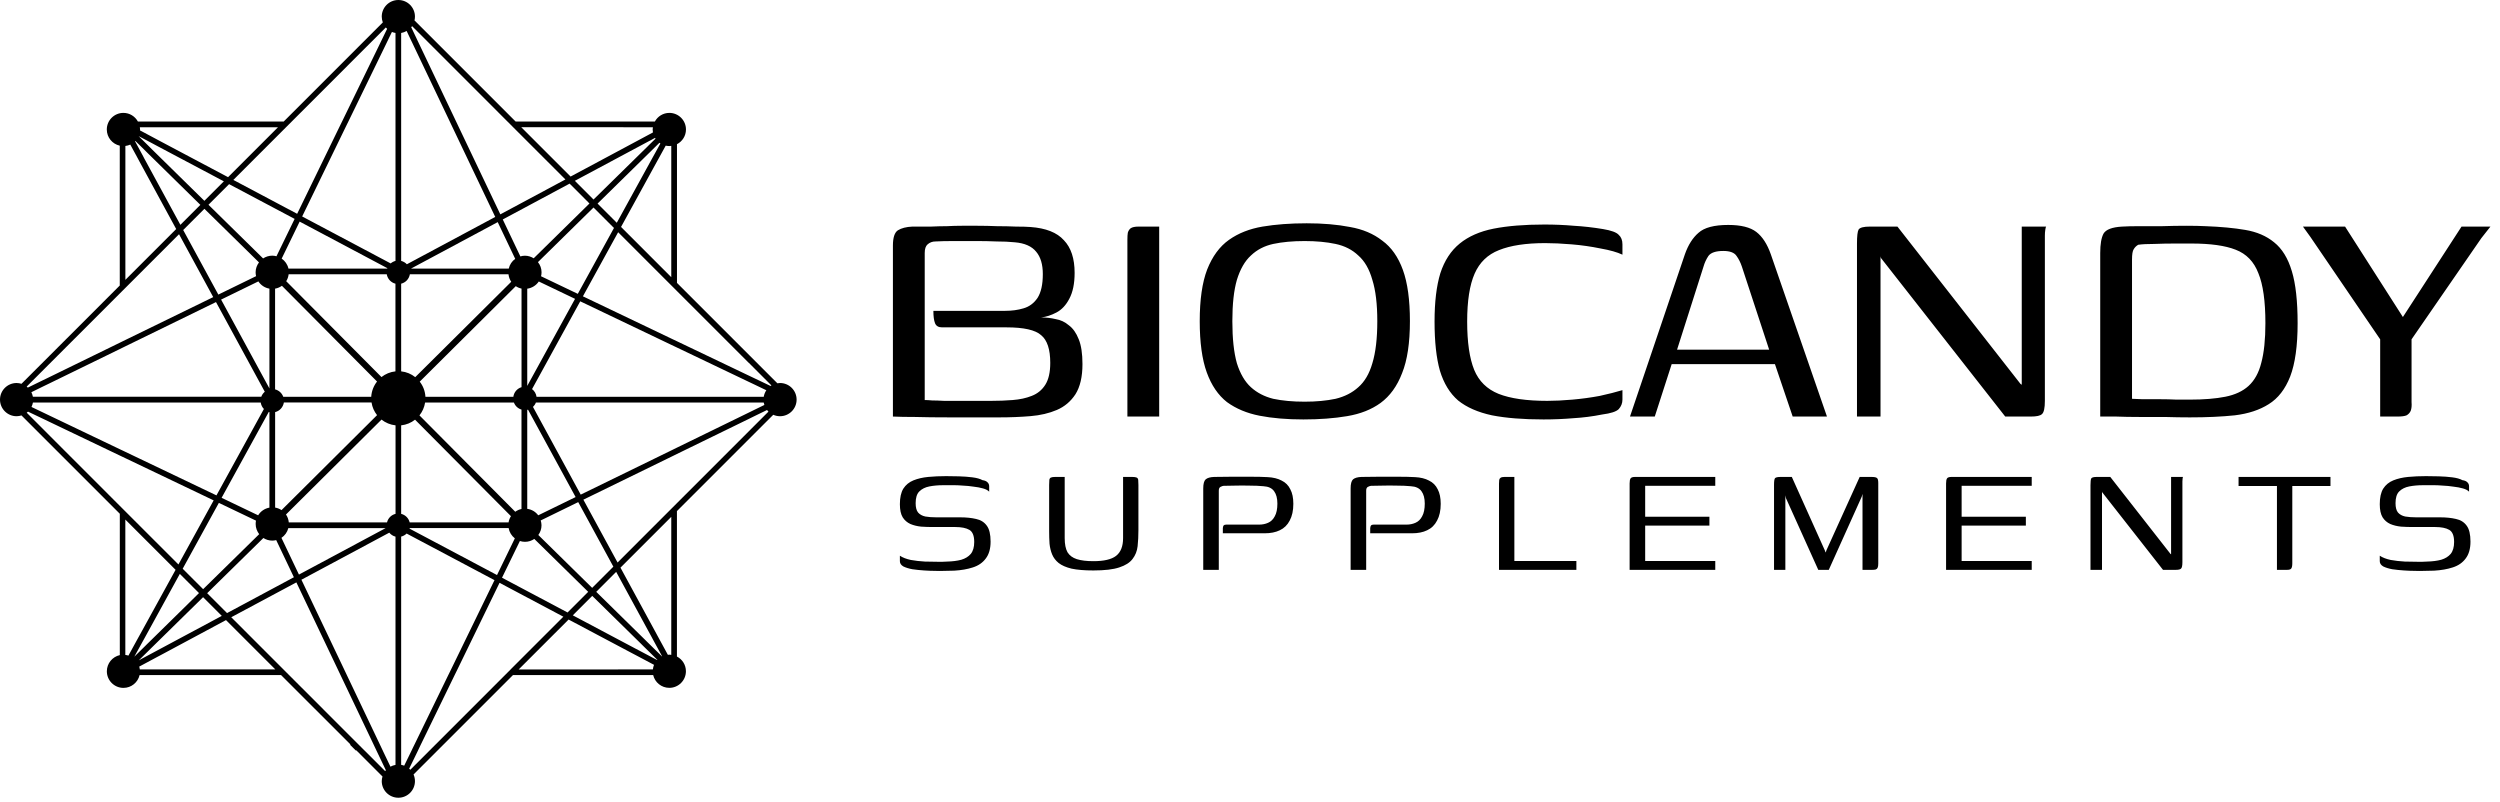 <svg width="212" height="68" viewBox="0 0 212 68" fill="none" xmlns="http://www.w3.org/2000/svg">
<path d="M84.754 35.394C83.144 35.394 81.743 35.394 80.552 35.394C79.385 35.394 78.404 35.382 77.611 35.359C76.84 35.359 76.21 35.347 75.719 35.324V20.826C75.719 20.149 75.86 19.717 76.14 19.53C76.443 19.343 76.852 19.238 77.365 19.215C77.926 19.215 78.451 19.215 78.941 19.215C79.432 19.192 79.887 19.18 80.307 19.18C80.727 19.157 81.147 19.145 81.568 19.145C81.988 19.145 82.432 19.145 82.898 19.145C83.435 19.145 83.984 19.157 84.544 19.18C85.105 19.18 85.642 19.192 86.155 19.215C86.669 19.215 87.077 19.227 87.381 19.25C88.688 19.343 89.634 19.717 90.218 20.371C90.825 21.001 91.128 21.923 91.128 23.137C91.128 24.048 90.976 24.783 90.673 25.343C90.393 25.88 90.031 26.265 89.587 26.499C89.144 26.732 88.712 26.872 88.291 26.919C88.712 26.919 89.12 26.966 89.517 27.059C89.937 27.129 90.311 27.304 90.638 27.585C90.988 27.841 91.268 28.238 91.478 28.775C91.688 29.289 91.793 29.989 91.793 30.876C91.793 31.95 91.595 32.802 91.198 33.433C90.801 34.04 90.276 34.483 89.622 34.764C88.969 35.044 88.221 35.219 87.381 35.289C86.54 35.359 85.665 35.394 84.754 35.394ZM84.054 33.993C84.684 33.993 85.291 33.97 85.875 33.923C86.482 33.876 87.019 33.76 87.486 33.573C87.976 33.386 88.362 33.071 88.642 32.627C88.922 32.184 89.062 31.565 89.062 30.771C89.062 29.627 88.805 28.845 88.291 28.425C87.801 27.982 86.821 27.76 85.35 27.76H79.887C79.583 27.76 79.385 27.643 79.291 27.41C79.198 27.176 79.151 26.826 79.151 26.359H85.245C85.805 26.359 86.319 26.289 86.786 26.149C87.276 26.009 87.673 25.717 87.976 25.273C88.28 24.806 88.431 24.129 88.431 23.242C88.431 22.425 88.245 21.795 87.871 21.351C87.498 20.884 86.891 20.616 86.05 20.546C85.583 20.499 85.07 20.476 84.509 20.476C83.949 20.452 83.4 20.441 82.864 20.441C82.163 20.441 81.498 20.441 80.867 20.441C80.26 20.441 79.747 20.452 79.326 20.476C79.07 20.476 78.848 20.557 78.661 20.721C78.498 20.861 78.416 21.106 78.416 21.456V33.923C78.579 33.923 78.79 33.935 79.046 33.958C79.326 33.958 79.665 33.97 80.062 33.993C80.482 33.993 81.007 33.993 81.638 33.993C82.291 33.993 83.097 33.993 84.054 33.993ZM95.603 35.324C95.603 32.826 95.603 30.328 95.603 27.83C95.603 25.332 95.603 22.834 95.603 20.336C95.603 20.079 95.614 19.88 95.638 19.74C95.684 19.577 95.766 19.448 95.883 19.355C96.023 19.262 96.245 19.215 96.548 19.215H98.299V35.324H95.603ZM110.526 35.569C109.126 35.569 107.888 35.464 106.814 35.254C105.74 35.044 104.818 34.658 104.048 34.098C103.301 33.514 102.729 32.674 102.332 31.577C101.935 30.48 101.737 29.032 101.737 27.234C101.737 25.413 101.947 23.954 102.367 22.857C102.811 21.736 103.429 20.896 104.223 20.336C105.017 19.775 105.962 19.402 107.06 19.215C108.18 19.028 109.429 18.935 110.807 18.935C112.184 18.935 113.41 19.04 114.484 19.25C115.558 19.437 116.468 19.822 117.215 20.406C117.986 20.966 118.569 21.795 118.966 22.892C119.363 23.989 119.561 25.437 119.561 27.234C119.561 29.079 119.34 30.549 118.896 31.647C118.476 32.744 117.869 33.584 117.075 34.168C116.305 34.728 115.359 35.102 114.238 35.289C113.141 35.476 111.904 35.569 110.526 35.569ZM110.632 34.063C111.612 34.063 112.488 33.981 113.258 33.818C114.028 33.631 114.67 33.304 115.184 32.837C115.721 32.37 116.118 31.694 116.375 30.806C116.655 29.896 116.795 28.705 116.795 27.234C116.795 25.787 116.655 24.62 116.375 23.733C116.118 22.822 115.721 22.133 115.184 21.666C114.67 21.176 114.028 20.849 113.258 20.686C112.488 20.522 111.612 20.441 110.632 20.441C109.628 20.441 108.74 20.522 107.97 20.686C107.223 20.849 106.593 21.176 106.079 21.666C105.565 22.133 105.169 22.822 104.888 23.733C104.632 24.62 104.503 25.787 104.503 27.234C104.503 28.705 104.632 29.896 104.888 30.806C105.169 31.694 105.565 32.37 106.079 32.837C106.593 33.304 107.223 33.631 107.97 33.818C108.74 33.981 109.628 34.063 110.632 34.063ZM121.65 27.269C121.65 25.612 121.813 24.246 122.14 23.172C122.49 22.098 123.039 21.258 123.786 20.651C124.533 20.044 125.49 19.623 126.657 19.39C127.848 19.157 129.284 19.04 130.965 19.04C131.829 19.04 132.657 19.075 133.451 19.145C134.268 19.192 135.097 19.285 135.938 19.425C136.638 19.542 137.081 19.705 137.268 19.915C137.478 20.102 137.583 20.371 137.583 20.721V21.596C137.14 21.386 136.521 21.211 135.727 21.071C134.934 20.908 134.117 20.791 133.276 20.721C132.436 20.651 131.689 20.616 131.035 20.616C129.401 20.616 128.093 20.814 127.113 21.211C126.155 21.585 125.467 22.25 125.047 23.207C124.626 24.164 124.416 25.518 124.416 27.269C124.416 29.02 124.615 30.386 125.012 31.367C125.408 32.324 126.097 33.001 127.078 33.398C128.082 33.795 129.459 33.993 131.21 33.993C131.84 33.993 132.552 33.958 133.346 33.888C134.14 33.818 134.91 33.713 135.657 33.573C136.404 33.409 137.046 33.246 137.583 33.083V33.888C137.583 34.191 137.478 34.46 137.268 34.694C137.058 34.904 136.591 35.055 135.867 35.149C135.05 35.312 134.233 35.417 133.416 35.464C132.599 35.534 131.759 35.569 130.895 35.569C129.167 35.569 127.708 35.452 126.517 35.219C125.327 34.962 124.37 34.542 123.646 33.958C122.945 33.351 122.432 32.511 122.105 31.437C121.801 30.363 121.65 28.974 121.65 27.269ZM138.223 35.324L142.88 21.561C143.16 20.767 143.545 20.16 144.036 19.74C144.526 19.297 145.366 19.075 146.557 19.075C147.631 19.075 148.425 19.273 148.938 19.67C149.452 20.067 149.861 20.698 150.164 21.561L154.927 35.324H152.02L150.514 30.876H141.759L140.324 35.324H138.223ZM142.215 29.651H150.024L147.713 22.612C147.596 22.262 147.444 21.958 147.257 21.701C147.071 21.421 146.697 21.281 146.137 21.281C145.507 21.281 145.086 21.421 144.876 21.701C144.689 21.982 144.549 22.285 144.456 22.612L142.215 29.651ZM157.472 35.324V20.651C157.472 20.02 157.518 19.623 157.612 19.46C157.728 19.297 158.044 19.215 158.557 19.215H160.903L171.339 32.557L171.444 32.627V19.215H173.51C173.487 19.238 173.464 19.332 173.44 19.495C173.417 19.635 173.405 19.799 173.405 19.985C173.405 20.149 173.405 20.312 173.405 20.476V33.993C173.405 34.6 173.324 34.974 173.16 35.114C173.02 35.254 172.705 35.324 172.215 35.324H170.044L159.503 21.876L159.468 21.736V35.324H157.472ZM194.838 27.41C194.838 29.324 194.628 30.83 194.208 31.927C193.787 33.001 193.18 33.783 192.387 34.273C191.616 34.764 190.659 35.079 189.515 35.219C188.394 35.336 187.122 35.394 185.698 35.394C185.021 35.394 184.309 35.382 183.562 35.359C182.838 35.359 182.114 35.359 181.391 35.359C180.69 35.359 180.048 35.347 179.464 35.324C178.904 35.324 178.449 35.324 178.099 35.324V21.456C178.099 20.709 178.192 20.16 178.379 19.81C178.589 19.46 179.114 19.262 179.955 19.215C180.328 19.192 180.819 19.18 181.426 19.18C182.033 19.18 182.675 19.18 183.352 19.18C184.052 19.157 184.729 19.145 185.383 19.145C186.036 19.145 186.585 19.157 187.029 19.18C188.313 19.227 189.433 19.332 190.39 19.495C191.371 19.659 192.188 20.009 192.842 20.546C193.519 21.083 194.021 21.9 194.348 22.997C194.675 24.071 194.838 25.542 194.838 27.41ZM180.795 33.818C180.959 33.818 181.25 33.83 181.671 33.853C182.114 33.853 182.593 33.853 183.106 33.853C183.62 33.853 184.11 33.865 184.577 33.888C185.068 33.888 185.441 33.888 185.698 33.888C186.889 33.888 187.892 33.806 188.71 33.643C189.527 33.48 190.18 33.176 190.671 32.732C191.184 32.266 191.546 31.612 191.756 30.771C191.99 29.907 192.106 28.787 192.106 27.41C192.106 25.542 191.908 24.129 191.511 23.172C191.138 22.192 190.496 21.526 189.585 21.176C188.698 20.826 187.449 20.651 185.838 20.651C185.511 20.651 185.044 20.651 184.437 20.651C183.854 20.651 183.27 20.662 182.686 20.686C182.103 20.686 181.647 20.709 181.321 20.756C181.157 20.849 181.029 20.978 180.935 21.141C180.842 21.281 180.795 21.573 180.795 22.017V33.818ZM201.839 35.324V28.775L195.921 20.09L195.29 19.215H198.862L203.765 26.884L208.738 19.215H211.189L210.418 20.195L204.5 28.775V34.098C204.524 34.402 204.5 34.647 204.43 34.834C204.36 34.997 204.243 35.125 204.08 35.219C203.917 35.289 203.66 35.324 203.31 35.324H201.839Z" fill="black"/>
<path d="M76.31 47.125C76.55 47.285 76.859 47.404 77.236 47.484C77.624 47.553 78.023 47.599 78.435 47.621C78.857 47.633 79.222 47.639 79.531 47.639C79.645 47.639 79.776 47.639 79.925 47.639C80.073 47.639 80.205 47.633 80.319 47.621C80.776 47.61 81.175 47.559 81.518 47.467C81.861 47.364 82.129 47.199 82.323 46.971C82.517 46.731 82.614 46.394 82.614 45.96C82.614 45.435 82.477 45.092 82.203 44.932C81.929 44.772 81.529 44.692 81.004 44.692C80.833 44.692 80.65 44.692 80.456 44.692C80.262 44.692 80.056 44.692 79.839 44.692C79.622 44.692 79.371 44.692 79.085 44.692C78.766 44.692 78.44 44.681 78.109 44.658C77.778 44.624 77.475 44.55 77.201 44.435C76.927 44.31 76.71 44.121 76.55 43.87C76.39 43.607 76.31 43.236 76.31 42.757C76.31 42.197 76.407 41.757 76.602 41.438C76.807 41.118 77.093 40.884 77.458 40.735C77.824 40.587 78.24 40.49 78.709 40.444C79.188 40.398 79.697 40.376 80.233 40.376C80.553 40.376 80.913 40.381 81.312 40.393C81.724 40.404 82.106 40.433 82.46 40.478C82.826 40.524 83.111 40.604 83.317 40.718C83.499 40.741 83.636 40.798 83.728 40.889C83.831 40.981 83.882 41.095 83.882 41.232C83.882 41.278 83.882 41.335 83.882 41.403C83.882 41.46 83.882 41.517 83.882 41.575C83.882 41.632 83.882 41.672 83.882 41.694C83.779 41.58 83.608 41.489 83.368 41.42C83.128 41.352 82.854 41.3 82.546 41.266C82.249 41.221 81.958 41.192 81.672 41.181C81.387 41.158 81.153 41.146 80.97 41.146H79.959C79.548 41.146 79.165 41.181 78.811 41.249C78.457 41.318 78.172 41.46 77.955 41.677C77.749 41.883 77.647 42.214 77.647 42.671C77.647 43.025 77.715 43.288 77.852 43.459C78.001 43.63 78.206 43.744 78.469 43.801C78.731 43.847 79.046 43.87 79.411 43.87C79.856 43.87 80.25 43.87 80.593 43.87C80.936 43.87 81.215 43.87 81.432 43.87C81.935 43.87 82.38 43.916 82.768 44.007C83.157 44.087 83.459 44.275 83.676 44.572C83.893 44.858 84.002 45.309 84.002 45.926C84.002 46.531 83.865 47.011 83.591 47.364C83.328 47.719 82.963 47.97 82.494 48.118C82.038 48.267 81.512 48.358 80.918 48.392C80.633 48.404 80.359 48.41 80.096 48.41C79.834 48.421 79.559 48.421 79.274 48.41C79.011 48.41 78.709 48.398 78.366 48.375C78.023 48.352 77.692 48.318 77.373 48.272C77.064 48.215 76.807 48.135 76.602 48.033C76.407 47.918 76.31 47.77 76.31 47.587V47.125ZM96.538 44.949C96.538 45.44 96.516 45.897 96.47 46.32C96.424 46.731 96.281 47.09 96.042 47.399C95.813 47.707 95.436 47.947 94.911 48.118C94.397 48.29 93.666 48.375 92.718 48.375C91.965 48.375 91.348 48.324 90.868 48.221C90.4 48.107 90.035 47.947 89.772 47.741C89.521 47.536 89.338 47.296 89.224 47.022C89.11 46.748 89.035 46.445 89.001 46.114C88.978 45.771 88.967 45.417 88.967 45.052V41.129C88.967 40.947 88.973 40.804 88.984 40.701C88.996 40.598 89.041 40.53 89.121 40.495C89.201 40.461 89.321 40.444 89.481 40.444H90.286V45.634C90.286 46.148 90.366 46.548 90.526 46.834C90.697 47.108 90.96 47.302 91.314 47.416C91.679 47.53 92.147 47.587 92.718 47.587C93.609 47.587 94.249 47.439 94.637 47.142C95.037 46.834 95.237 46.331 95.237 45.634V40.444H96.007C96.179 40.444 96.304 40.461 96.384 40.495C96.464 40.53 96.51 40.598 96.521 40.701C96.533 40.804 96.538 40.947 96.538 41.129V44.949ZM102.035 48.324C102.035 47.17 102.035 46.017 102.035 44.864C102.035 43.71 102.035 42.562 102.035 41.42C102.035 41.032 102.104 40.775 102.241 40.65C102.389 40.524 102.629 40.455 102.96 40.444C103.406 40.433 103.897 40.427 104.433 40.427C104.982 40.427 105.524 40.427 106.061 40.427C106.609 40.427 107.089 40.438 107.5 40.461C107.968 40.484 108.362 40.581 108.682 40.752C109.013 40.912 109.258 41.158 109.418 41.489C109.59 41.809 109.675 42.22 109.675 42.722C109.675 43.293 109.572 43.767 109.367 44.144C109.173 44.521 108.893 44.795 108.528 44.966C108.174 45.138 107.745 45.223 107.243 45.223C106.672 45.223 106.084 45.223 105.478 45.223C104.885 45.223 104.291 45.223 103.697 45.223C103.697 45.029 103.697 44.881 103.697 44.778C103.708 44.675 103.731 44.601 103.765 44.555C103.811 44.51 103.885 44.487 103.988 44.487C104.171 44.487 104.422 44.487 104.742 44.487C105.073 44.487 105.421 44.487 105.787 44.487C106.152 44.487 106.483 44.487 106.78 44.487C107.054 44.487 107.306 44.435 107.534 44.333C107.774 44.23 107.962 44.047 108.099 43.784C108.248 43.522 108.322 43.162 108.322 42.705C108.322 42.26 108.231 41.911 108.048 41.66C107.865 41.398 107.563 41.255 107.14 41.232C106.786 41.198 106.392 41.181 105.958 41.181C105.524 41.169 105.113 41.169 104.725 41.181C104.348 41.181 104.028 41.186 103.765 41.198C103.708 41.198 103.623 41.226 103.508 41.283C103.406 41.329 103.354 41.438 103.354 41.609C103.354 42.728 103.354 43.847 103.354 44.966C103.354 46.074 103.354 47.193 103.354 48.324H102.035ZM114.533 48.324C114.533 47.17 114.533 46.017 114.533 44.864C114.533 43.71 114.533 42.562 114.533 41.42C114.533 41.032 114.601 40.775 114.738 40.65C114.887 40.524 115.127 40.455 115.458 40.444C115.903 40.433 116.394 40.427 116.931 40.427C117.479 40.427 118.022 40.427 118.558 40.427C119.107 40.427 119.586 40.438 119.997 40.461C120.466 40.484 120.859 40.581 121.179 40.752C121.51 40.912 121.756 41.158 121.916 41.489C122.087 41.809 122.173 42.22 122.173 42.722C122.173 43.293 122.07 43.767 121.864 44.144C121.67 44.521 121.391 44.795 121.025 44.966C120.671 45.138 120.243 45.223 119.74 45.223C119.169 45.223 118.581 45.223 117.976 45.223C117.382 45.223 116.788 45.223 116.194 45.223C116.194 45.029 116.194 44.881 116.194 44.778C116.206 44.675 116.229 44.601 116.263 44.555C116.309 44.51 116.383 44.487 116.486 44.487C116.668 44.487 116.92 44.487 117.239 44.487C117.571 44.487 117.919 44.487 118.284 44.487C118.65 44.487 118.981 44.487 119.278 44.487C119.552 44.487 119.803 44.435 120.032 44.333C120.271 44.23 120.46 44.047 120.597 43.784C120.745 43.522 120.82 43.162 120.82 42.705C120.82 42.26 120.728 41.911 120.545 41.66C120.363 41.398 120.06 41.255 119.638 41.232C119.284 41.198 118.89 41.181 118.456 41.181C118.022 41.169 117.611 41.169 117.222 41.181C116.845 41.181 116.526 41.186 116.263 41.198C116.206 41.198 116.12 41.226 116.006 41.283C115.903 41.329 115.852 41.438 115.852 41.609C115.852 42.728 115.852 43.847 115.852 44.966C115.852 46.074 115.852 47.193 115.852 48.324H114.533ZM128.418 40.444V47.57H133.677V48.324H127.116V41.009C127.116 40.884 127.122 40.781 127.133 40.701C127.145 40.621 127.185 40.558 127.253 40.513C127.322 40.467 127.43 40.444 127.579 40.444H128.418ZM138.192 48.324V40.992C138.192 40.787 138.22 40.644 138.277 40.564C138.334 40.484 138.46 40.444 138.654 40.444H145.455V41.198H139.511V43.819H144.958V44.572H139.511V47.57H145.455V48.324H138.192ZM150.438 48.324V41.112C150.438 40.804 150.467 40.615 150.524 40.547C150.592 40.478 150.752 40.444 151.004 40.444H151.946L154.772 46.731L154.806 46.851L154.841 46.799L154.875 46.679L157.701 40.444H158.695C158.935 40.444 159.089 40.473 159.157 40.53C159.237 40.575 159.277 40.718 159.277 40.958V47.793C159.277 47.953 159.26 48.067 159.226 48.135C159.203 48.204 159.152 48.255 159.072 48.29C159.003 48.312 158.895 48.324 158.746 48.324H157.941V41.883L157.873 42.123L155.08 48.324H154.19L151.449 42.243L151.398 42.003V48.324H150.438ZM165.027 48.324V40.992C165.027 40.787 165.055 40.644 165.112 40.564C165.17 40.484 165.295 40.444 165.489 40.444H172.29V41.198H166.346V43.819H171.793V44.572H166.346V47.57H172.29V48.324H165.027ZM177.273 48.324V41.146C177.273 40.838 177.296 40.644 177.342 40.564C177.399 40.484 177.553 40.444 177.804 40.444H178.952L184.057 46.971L184.108 47.005V40.444H185.119C185.108 40.455 185.096 40.501 185.085 40.581C185.073 40.65 185.068 40.73 185.068 40.821C185.068 40.901 185.068 40.981 185.068 41.061V47.673C185.068 47.97 185.028 48.153 184.948 48.221C184.879 48.29 184.725 48.324 184.485 48.324H183.423L178.267 41.746L178.25 41.677V48.324H177.273ZM189.83 40.444H197.624V41.215H194.387V47.758C194.387 47.975 194.358 48.124 194.301 48.204C194.255 48.284 194.13 48.324 193.924 48.324H193.085V41.215H189.83V40.444ZM201.804 47.125C202.044 47.285 202.353 47.404 202.729 47.484C203.118 47.553 203.517 47.599 203.929 47.621C204.351 47.633 204.717 47.639 205.025 47.639C205.139 47.639 205.27 47.639 205.419 47.639C205.567 47.639 205.699 47.633 205.813 47.621C206.27 47.61 206.669 47.559 207.012 47.467C207.355 47.364 207.623 47.199 207.817 46.971C208.011 46.731 208.108 46.394 208.108 45.96C208.108 45.435 207.971 45.092 207.697 44.932C207.423 44.772 207.023 44.692 206.498 44.692C206.327 44.692 206.144 44.692 205.95 44.692C205.756 44.692 205.55 44.692 205.333 44.692C205.116 44.692 204.865 44.692 204.579 44.692C204.26 44.692 203.934 44.681 203.603 44.658C203.272 44.624 202.969 44.55 202.695 44.435C202.421 44.31 202.204 44.121 202.044 43.87C201.884 43.607 201.804 43.236 201.804 42.757C201.804 42.197 201.901 41.757 202.096 41.438C202.301 41.118 202.587 40.884 202.952 40.735C203.318 40.587 203.734 40.49 204.203 40.444C204.682 40.398 205.19 40.376 205.727 40.376C206.047 40.376 206.407 40.381 206.806 40.393C207.217 40.404 207.6 40.433 207.954 40.478C208.32 40.524 208.605 40.604 208.811 40.718C208.993 40.741 209.13 40.798 209.222 40.889C209.324 40.981 209.376 41.095 209.376 41.232C209.376 41.278 209.376 41.335 209.376 41.403C209.376 41.46 209.376 41.517 209.376 41.575C209.376 41.632 209.376 41.672 209.376 41.694C209.273 41.58 209.102 41.489 208.862 41.42C208.622 41.352 208.348 41.3 208.04 41.266C207.743 41.221 207.452 41.192 207.166 41.181C206.881 41.158 206.646 41.146 206.464 41.146H205.453C205.042 41.146 204.659 41.181 204.305 41.249C203.951 41.318 203.666 41.46 203.449 41.677C203.243 41.883 203.141 42.214 203.141 42.671C203.141 43.025 203.209 43.288 203.346 43.459C203.495 43.63 203.7 43.744 203.963 43.801C204.225 43.847 204.54 43.87 204.905 43.87C205.35 43.87 205.744 43.87 206.087 43.87C206.43 43.87 206.709 43.87 206.926 43.87C207.429 43.87 207.874 43.916 208.262 44.007C208.651 44.087 208.953 44.275 209.17 44.572C209.387 44.858 209.496 45.309 209.496 45.926C209.496 46.531 209.359 47.011 209.085 47.364C208.822 47.719 208.457 47.97 207.988 48.118C207.532 48.267 207.006 48.358 206.412 48.392C206.127 48.404 205.853 48.41 205.59 48.41C205.327 48.421 205.053 48.421 204.768 48.41C204.505 48.41 204.203 48.398 203.86 48.375C203.517 48.352 203.186 48.318 202.866 48.272C202.558 48.215 202.301 48.135 202.096 48.033C201.901 47.918 201.804 47.77 201.804 47.587V47.125Z" fill="black"/>
<path d="M66.148 32.479C66.069 32.479 65.993 32.491 65.922 32.503L65.839 32.419L65.537 32.118L57.408 23.989V12.227C57.861 11.993 58.17 11.524 58.17 10.981C58.17 10.204 57.539 9.573 56.762 9.573C56.23 9.573 55.77 9.87 55.532 10.307H43.726L37.486 4.066L36.994 3.574L35.149 1.73C35.173 1.627 35.188 1.519 35.188 1.408C35.188 0.631 34.558 0 33.78 0C33.003 0 32.372 0.631 32.372 1.408C32.372 1.583 32.407 1.746 32.463 1.9L30.888 3.475L30.412 3.951L24.057 10.307H11.695C11.453 9.87 10.997 9.573 10.465 9.573C9.688 9.573 9.057 10.204 9.057 10.981C9.057 11.652 9.525 12.211 10.156 12.354V24.211L4.189 30.178L3.693 30.674L1.821 32.546C1.69 32.507 1.555 32.479 1.408 32.479C0.631 32.479 0 33.11 0 33.887C0 34.665 0.631 35.296 1.408 35.296C1.551 35.296 1.69 35.268 1.821 35.228L3.57 36.978L4.046 37.454L10.16 43.567V55.552C9.533 55.695 9.061 56.254 9.061 56.925C9.061 57.702 9.692 58.333 10.469 58.333C11.136 58.333 11.691 57.869 11.838 57.246H23.815L23.838 57.25L29.734 63.145H29.674L30.162 63.633H30.222L32.288 65.7L32.435 65.847C32.4 65.974 32.372 66.104 32.372 66.239C32.372 67.017 33.003 67.648 33.78 67.648C34.558 67.648 35.188 67.017 35.188 66.239C35.188 66.041 35.145 65.85 35.069 65.676L35.426 65.319L37.033 63.712L40.132 60.614L43.5 57.246H55.389C55.536 57.865 56.091 58.329 56.758 58.329C57.535 58.329 58.166 57.698 58.166 56.92C58.166 56.377 57.857 55.909 57.404 55.675V43.341L63.434 37.311L63.922 36.823L64.882 35.863L65.573 35.173C65.747 35.252 65.942 35.296 66.144 35.296C66.922 35.296 67.552 34.665 67.552 33.887C67.552 33.11 66.922 32.479 66.144 32.479H66.148ZM32.467 63.665L32.352 63.423L32.237 63.181L29.416 57.254L29.301 57.012L29.186 56.77L25.56 49.161L33.011 45.17C33.145 45.333 33.328 45.456 33.538 45.507V64.863C33.383 64.891 33.241 64.942 33.11 65.013L32.467 63.669V63.665ZM2.658 33.261L3.646 32.776L3.892 32.657L4.138 32.538L10.152 29.603L10.394 29.484L10.636 29.365L18.316 25.616L22.454 33.221C22.319 33.332 22.216 33.479 22.157 33.645H2.789C2.765 33.506 2.717 33.38 2.658 33.257V33.261ZM10.632 14.881V12.377C10.779 12.358 10.918 12.322 11.049 12.262L11.596 13.266L11.715 13.488L11.834 13.71L14.94 19.423L10.632 23.731V14.885V14.881ZM33.213 2.757L33.237 2.71C33.332 2.749 33.435 2.777 33.538 2.793V22.125C33.383 22.164 33.249 22.236 33.13 22.339L25.624 18.356L29.305 10.787L29.424 10.545L29.543 10.303L32.618 3.983L32.733 3.745L32.848 3.507L33.213 2.753V2.757ZM34.919 3.543L35.034 3.785L35.149 4.027L38.14 10.303L38.255 10.545L38.37 10.787L41.996 18.396L34.502 22.41C34.371 22.271 34.205 22.172 34.018 22.125V2.797C34.185 2.769 34.34 2.71 34.482 2.626L34.919 3.547V3.543ZM36.886 44.297H34.74C34.653 43.94 34.371 43.662 34.018 43.575V36.069C34.462 36.022 34.863 35.851 35.196 35.589L43.329 43.773C43.226 43.928 43.158 44.107 43.127 44.297H36.886ZM32.538 44.297H24.489C24.465 44.051 24.386 43.825 24.251 43.631L32.352 35.581C32.685 35.847 33.094 36.022 33.542 36.069V43.575C33.185 43.662 32.907 43.94 32.82 44.297H32.542H32.538ZM32.796 23.259C32.864 23.648 33.153 23.962 33.534 24.057V31.491C33.09 31.539 32.681 31.713 32.348 31.975L24.271 23.846C24.382 23.672 24.453 23.474 24.477 23.255H32.792L32.796 23.259ZM43.119 23.259C43.147 23.493 43.226 23.712 43.353 23.894L35.212 31.983C34.879 31.713 34.467 31.539 34.018 31.491V24.057C34.399 23.962 34.689 23.652 34.756 23.259H43.119ZM44.71 24.481C45.118 24.426 45.471 24.196 45.69 23.87L48.764 25.342L44.71 32.725V24.485V24.481ZM44.226 24.473V32.832C43.857 32.943 43.583 33.261 43.531 33.649H36.077C36.049 33.165 35.875 32.721 35.593 32.364L43.738 24.267C43.885 24.366 44.051 24.438 44.23 24.473H44.226ZM31.975 32.352C31.689 32.713 31.511 33.161 31.479 33.649H24.021C23.91 33.34 23.652 33.102 23.327 33.019V24.477C23.541 24.442 23.735 24.354 23.906 24.235L31.971 32.352H31.975ZM22.847 24.477V32.939L18.749 25.405L21.91 23.862C22.121 24.184 22.454 24.41 22.847 24.477ZM22.795 34.931C22.795 34.931 22.831 34.943 22.847 34.947V43.047C22.442 43.119 22.097 43.361 21.891 43.698L18.792 42.214L22.795 34.927V34.931ZM23.331 43.047V34.947C23.715 34.851 24.009 34.53 24.073 34.129H31.507C31.567 34.534 31.733 34.899 31.975 35.204L23.874 43.258C23.715 43.151 23.533 43.079 23.335 43.043L23.331 43.047ZM35.573 35.22C35.819 34.911 35.986 34.538 36.049 34.133H43.579C43.686 34.423 43.924 34.645 44.222 34.732V43.163C44.027 43.202 43.853 43.285 43.694 43.397L35.569 35.224L35.573 35.22ZM44.71 43.151V34.76C44.733 34.756 44.753 34.748 44.777 34.74L48.812 42.151L45.642 43.698C45.424 43.404 45.094 43.202 44.714 43.151H44.71ZM64.763 33.649H45.499C45.463 33.383 45.321 33.149 45.118 32.995L49.204 25.552L56.924 29.242L57.166 29.357L57.408 29.472L63.494 32.38L63.736 32.495L63.978 32.61L64.986 33.094C64.875 33.257 64.799 33.447 64.763 33.649ZM48.998 24.918L45.88 23.426C45.908 23.319 45.924 23.208 45.924 23.093C45.924 22.763 45.809 22.466 45.618 22.228L50.331 17.598L52.065 19.332L48.998 24.918ZM50.676 17.261L55.02 12.996L55.195 12.826L55.365 12.655L55.921 12.108C55.949 12.127 55.972 12.147 56 12.167L55.599 12.897L55.476 13.119L55.353 13.341L52.303 18.892L50.672 17.261H50.676ZM55.584 11.763L55.024 12.31L54.854 12.481L54.679 12.651L50.331 16.92L50.228 16.817L48.748 15.333L54.366 12.326L54.588 12.207L54.81 12.088L55.084 11.941H55.092L55.548 11.691C55.56 11.715 55.572 11.739 55.587 11.763H55.584ZM49.887 17.158L49.986 17.257L45.257 21.903C45.039 21.768 44.785 21.684 44.511 21.684C44.376 21.684 44.249 21.708 44.127 21.744L42.635 18.61L48.304 15.571L49.891 17.158H49.887ZM43.69 21.95C43.416 22.148 43.218 22.438 43.143 22.775H34.855L42.206 18.836L43.69 21.95ZM32.848 22.74C32.848 22.74 32.84 22.763 32.836 22.775H24.461C24.382 22.426 24.172 22.125 23.886 21.93L25.41 18.792L32.844 22.74H32.848ZM23.446 21.732C23.331 21.7 23.216 21.68 23.089 21.68C22.803 21.68 22.533 21.768 22.311 21.915L17.678 17.364L17.733 17.309L17.761 17.281L19.427 15.615L24.985 18.562L23.446 21.728V21.732ZM17.42 16.944L17.392 16.971L17.332 17.031L12.893 12.671L12.723 12.501L12.552 12.33L11.755 11.544L12.258 11.81L12.314 11.838L12.794 12.092L13.016 12.211L13.238 12.33L18.983 15.377L17.42 16.94V16.944ZM12.195 13.357L12.076 13.135L11.957 12.913L11.453 11.985C11.453 11.985 11.473 11.965 11.481 11.953L12.207 12.667L12.377 12.838L12.548 13.008L16.991 17.372L15.297 19.066L12.191 13.357H12.195ZM17.336 17.709L21.962 22.252C21.788 22.486 21.676 22.775 21.676 23.093C21.676 23.204 21.692 23.315 21.716 23.418L18.515 24.981L15.535 19.506L17.332 17.709H17.336ZM2.789 34.133H22.109C22.141 34.343 22.236 34.538 22.379 34.681L18.356 42.008L10.636 38.319L10.394 38.203L10.152 38.089L4.086 35.188L3.848 35.074L3.606 34.958L2.67 34.51C2.725 34.391 2.769 34.268 2.793 34.133H2.789ZM18.558 42.643L21.708 44.15C21.688 44.242 21.68 44.337 21.68 44.436C21.68 44.761 21.796 45.055 21.978 45.297L17.225 49.962L17.213 49.95L17.198 49.934L15.492 48.228L18.558 42.647V42.643ZM18.808 52.227L13.341 55.155L13.119 55.274L12.897 55.393L12.096 55.822L12.044 55.849L11.767 56L12.643 55.139L12.814 54.969L12.988 54.798L15.845 51.993L16.892 50.966L17.221 50.641L18.808 52.227ZM16.856 50.276L16.872 50.291H16.876L16.507 50.656L15.48 51.668L12.643 54.453L12.469 54.623L12.298 54.794L11.39 55.687L12.032 54.52L12.155 54.298L12.278 54.076L15.25 48.665L16.86 50.276H16.856ZM11.921 53.719L11.798 53.941L11.675 54.163L10.89 55.596C10.806 55.568 10.719 55.548 10.628 55.54V44.059L14.889 48.32L11.917 53.727L11.921 53.719ZM11.806 56.528L13.028 55.873L13.278 55.738L13.472 55.635L13.579 55.58L19.165 52.584L23.347 56.766H11.854C11.846 56.682 11.83 56.603 11.806 56.528ZM17.567 50.303L22.335 45.622C22.553 45.761 22.811 45.844 23.089 45.844C23.204 45.844 23.315 45.828 23.422 45.801L24.922 48.95L19.253 51.989L17.567 50.303ZM23.866 45.61C24.152 45.42 24.362 45.126 24.45 44.785H32.701L25.35 48.724L23.866 45.61ZM34.018 64.859V45.503C34.197 45.459 34.355 45.368 34.482 45.245L41.933 49.197L38.251 56.766L38.132 57.008L38.013 57.25L35.113 63.208L34.994 63.45L34.879 63.692L34.276 64.93C34.193 64.898 34.105 64.875 34.014 64.859H34.018ZM34.728 44.829C34.728 44.829 34.74 44.797 34.744 44.781H43.131C43.194 45.134 43.385 45.44 43.658 45.654L42.147 48.764L34.732 44.829H34.728ZM44.087 45.876C44.222 45.92 44.364 45.947 44.515 45.947C44.809 45.947 45.083 45.856 45.309 45.701L49.879 50.188L48.129 51.938L42.571 48.99L44.087 45.876ZM50.22 50.529L54.354 54.588L54.524 54.758L54.699 54.929L55.742 55.953C55.742 55.953 55.73 55.968 55.726 55.972L54.362 55.25L54.136 55.131L53.909 55.012L48.574 52.18L50.22 50.533V50.529ZM56.139 55.667L55.048 54.596L54.873 54.425L54.703 54.255L50.561 50.188L50.66 50.089L52.251 48.494L55.151 53.822L55.27 54.04L55.389 54.263L55.98 55.349L56.147 55.655C56.143 55.655 56.139 55.659 56.135 55.663L56.139 55.667ZM50.319 49.748L50.216 49.851L45.65 45.368C45.82 45.134 45.92 44.852 45.92 44.543C45.92 44.4 45.892 44.265 45.852 44.134L49.034 42.579L52.013 48.054L50.319 49.748ZM45.198 34.506C45.305 34.403 45.392 34.276 45.444 34.133H64.763C64.775 34.205 64.795 34.272 64.819 34.34L63.95 34.764L63.708 34.883L63.466 35.002L57.408 37.958L57.166 38.077L56.924 38.196L49.244 41.944L45.198 34.51V34.506ZM63.514 30.781L63.752 31.019L63.99 31.257L65.418 32.685C65.394 32.701 65.367 32.713 65.343 32.729L63.978 32.078L63.736 31.963L63.494 31.848L57.401 28.936L57.158 28.821L56.916 28.706L49.431 25.128L52.418 19.693L56.92 24.196L57.163 24.438L57.404 24.68L63.51 30.785L63.514 30.781ZM56.924 14.254V23.505L52.664 19.245L55.711 13.698L55.834 13.476L55.956 13.254L56.452 12.35C56.551 12.373 56.655 12.385 56.762 12.385C56.817 12.385 56.873 12.373 56.924 12.37V14.246V14.254ZM52.866 10.791H55.365C55.357 10.854 55.346 10.918 55.346 10.981C55.346 11.068 55.357 11.152 55.369 11.231L54.453 11.723L54.231 11.842L54.009 11.961L48.387 14.972L44.202 10.787H52.862L52.866 10.791ZM36.295 3.566L36.541 3.812L36.787 4.058L43.039 10.311L43.282 10.553L43.523 10.795L47.947 15.218L42.428 18.177L38.914 10.799L38.799 10.557L38.684 10.315L35.696 4.046L35.581 3.804L35.466 3.562L34.871 2.309C34.895 2.277 34.923 2.249 34.947 2.218L36.303 3.574L36.295 3.566ZM24.255 10.791L24.497 10.549L24.739 10.307L31.082 3.963L31.321 3.725L31.559 3.487L32.717 2.329C32.753 2.368 32.788 2.408 32.828 2.444L32.316 3.499L32.201 3.737L32.086 3.975L29.008 10.303L28.889 10.545L28.77 10.787L25.199 18.13L19.788 15.258L24.259 10.787L24.255 10.791ZM14.127 10.791H23.573L19.34 15.024L13.603 11.981L13.381 11.862L13.159 11.743L11.87 11.056C11.87 11.033 11.878 11.009 11.878 10.981C11.878 10.914 11.866 10.854 11.858 10.791H14.131H14.127ZM3.674 31.372L3.92 31.126L4.165 30.88L10.148 24.898L10.39 24.656L10.632 24.414L15.182 19.863L18.082 25.195L10.632 28.829L10.39 28.948L10.148 29.067L4.146 31.999L3.9 32.118L3.654 32.237L2.36 32.868C2.329 32.84 2.293 32.812 2.261 32.784L3.67 31.376L3.674 31.372ZM4.05 36.783L3.812 36.545L3.574 36.307L2.265 34.998C2.305 34.966 2.345 34.939 2.376 34.907L3.59 35.486L3.832 35.601L4.07 35.716L10.148 38.624L10.39 38.739L10.632 38.854L18.118 42.432L15.131 47.867L10.822 43.559L10.628 43.365L10.56 43.297L10.382 43.119L10.14 42.877L4.039 36.775L4.05 36.783ZM30.912 63.645L30.666 63.399L30.42 63.153L24.517 57.25L24.275 57.008L24.033 56.766L19.61 52.342L25.132 49.387L28.647 56.766L28.762 57.008L28.877 57.25L31.697 63.169L31.812 63.411L31.927 63.653L32.721 65.315C32.701 65.339 32.681 65.363 32.661 65.39L30.912 63.641V63.645ZM43.301 56.77L43.059 57.012L42.817 57.254L36.835 63.236L36.597 63.474L36.359 63.712L34.796 65.275C34.764 65.243 34.728 65.216 34.697 65.184L35.419 63.7L35.534 63.458L35.649 63.216L38.553 57.25L38.672 57.008L38.791 56.766L42.361 49.423L47.772 52.295L43.301 56.766V56.77ZM52.414 56.77H43.984L48.217 52.537L53.541 55.361L53.767 55.48L53.993 55.599L55.461 56.377C55.409 56.5 55.381 56.631 55.365 56.766H52.414V56.77ZM56.758 55.516C56.714 55.516 56.675 55.524 56.635 55.528L55.758 53.917L55.639 53.695L55.52 53.477L52.616 48.137L56.924 43.829V55.532C56.869 55.524 56.817 55.516 56.762 55.516H56.758ZM63.934 36.137L63.688 36.383L63.443 36.629L57.404 42.667L57.163 42.909L56.92 43.151L52.37 47.701L49.47 42.373L56.92 38.735L57.163 38.616L57.404 38.497L63.454 35.546L63.696 35.426L63.938 35.307L65.045 34.768C65.081 34.816 65.121 34.863 65.164 34.907L63.93 36.141L63.934 36.137Z" fill="black"/>
</svg>
